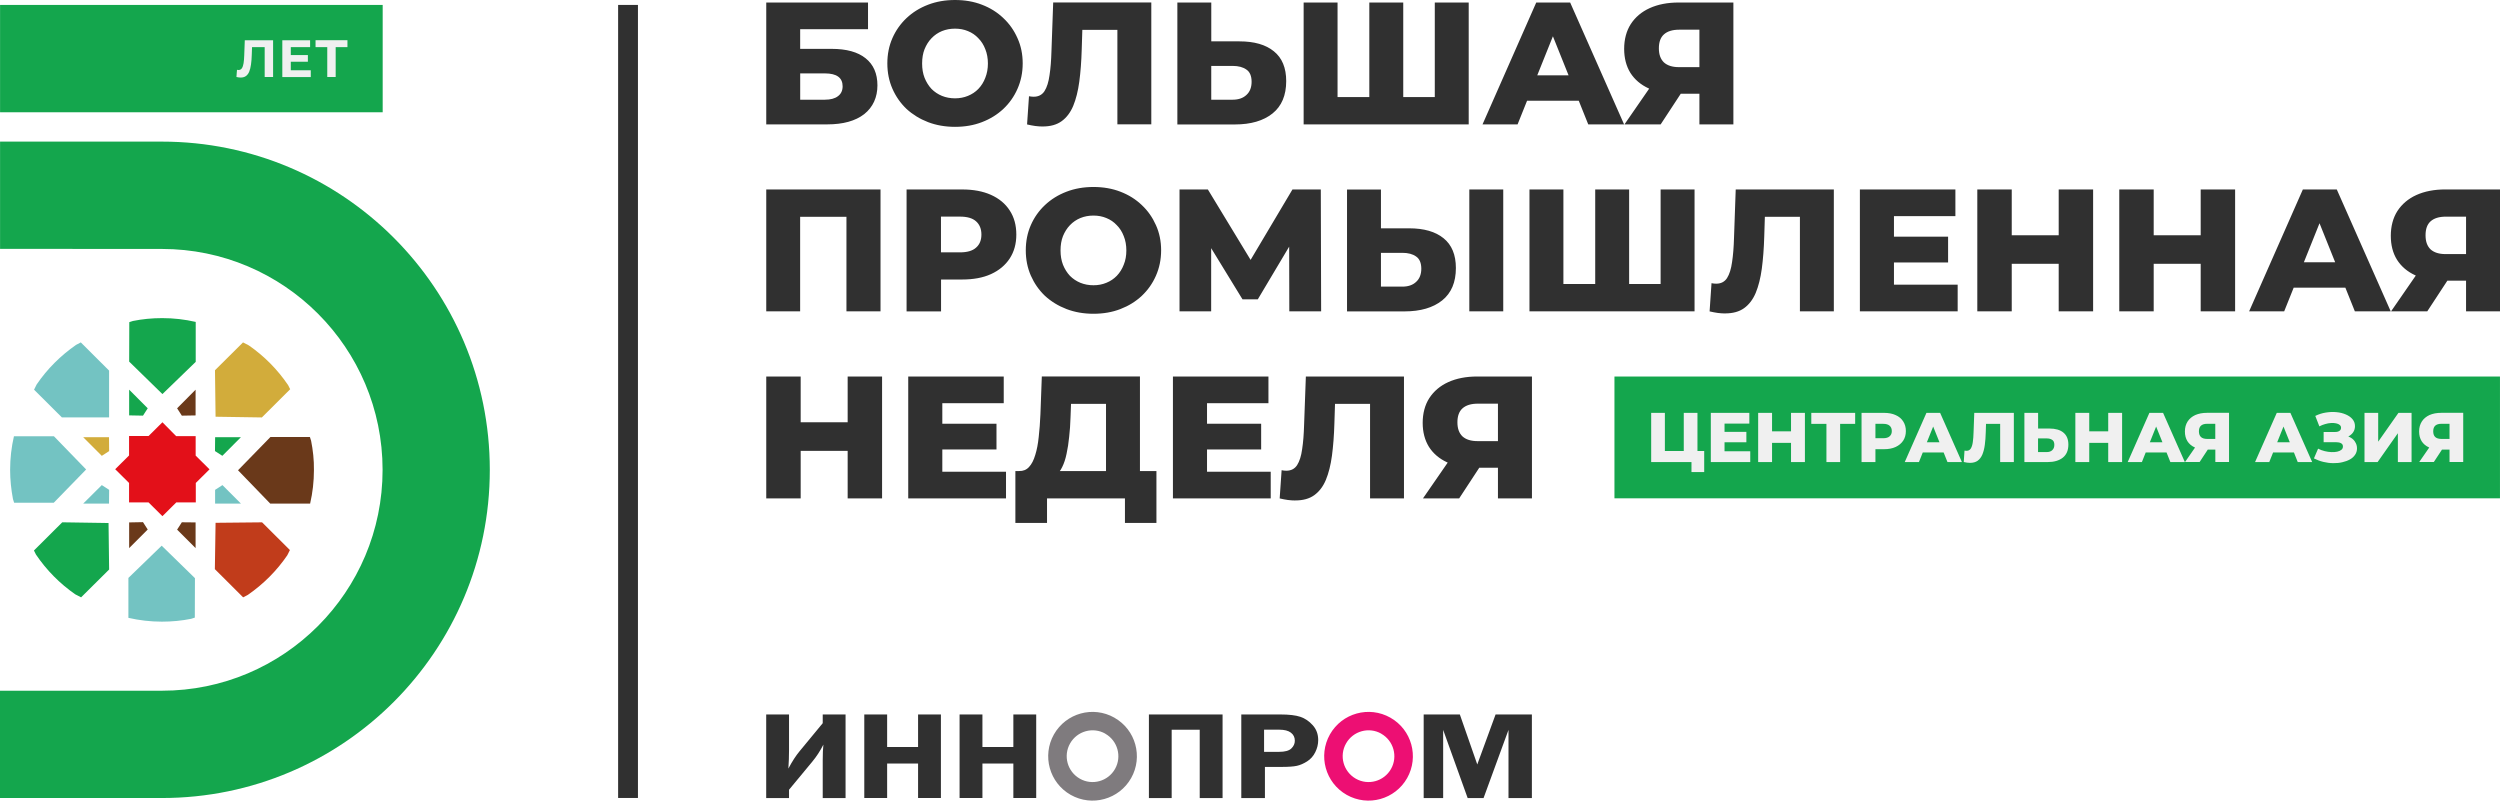 <svg width="178" height="57" viewBox="0 0 178 57" fill="none" xmlns="http://www.w3.org/2000/svg">
<path d="M13.931 34.396L14.918 33.417L13.931 32.439V31.053H12.542L11.565 30.065L10.578 31.044H9.189V32.429L8.202 33.408L9.189 34.386V35.772H10.578L11.565 36.751L12.551 35.772H13.941V34.396H13.931Z" fill="#E31019"/>
<path d="M7.762 31.13H5.925L7.248 32.456L7.771 32.118L7.762 31.13ZM15.307 26.362L15.349 29.671L18.645 29.722L20.66 27.714L20.517 27.427C19.766 26.315 18.813 25.352 17.715 24.592L17.303 24.379L15.306 26.362H15.307Z" fill="#D2AC3B"/>
<path d="M9.195 25.745L11.565 28.059L13.935 25.764V22.919H13.926C13.158 22.742 12.365 22.65 11.55 22.65C10.833 22.65 10.132 22.718 9.466 22.853L9.206 22.936L9.197 25.745H9.193H9.195ZM9.195 29.575V27.744L10.518 29.07L10.181 29.594L9.195 29.575ZM15.317 31.128H17.154L15.831 32.454L15.307 32.116L15.317 31.128ZM7.77 40.548L7.728 37.239L4.432 37.188L2.417 39.196L2.56 39.483C3.311 40.595 4.264 41.559 5.362 42.318L5.774 42.531L7.771 40.548H7.77Z" fill="#14A64D"/>
<path d="M15.317 35.855H17.154L15.838 34.539L15.315 34.877V35.855H15.317ZM7.762 35.855H5.925L7.248 34.539L7.771 34.877L7.762 35.855ZM4.405 29.72H7.768V26.387L5.753 24.379L5.416 24.556C4.319 25.316 3.36 26.27 2.609 27.375L2.425 27.746L4.407 29.72H4.405ZM3.824 35.799L6.133 33.427L3.84 31.062H0.99V31.072C0.813 31.841 0.721 32.642 0.721 33.451C0.721 34.17 0.796 34.86 0.924 35.537L1.007 35.797H3.824V35.8V35.799ZM13.882 41.166L11.512 38.853L9.142 41.148V43.993H9.151C9.919 44.168 10.712 44.262 11.527 44.262C12.245 44.262 12.945 44.194 13.611 44.059L13.871 43.974L13.88 41.161L13.884 41.165L13.882 41.166Z" fill="#73C3C2"/>
<path d="M18.664 37.19L15.349 37.224L15.298 40.523L17.312 42.531L17.649 42.354C18.747 41.594 19.705 40.64 20.456 39.535L20.641 39.164L18.659 37.19H18.662H18.664Z" fill="#C13C1B"/>
<path d="M13.926 29.577V27.746L12.61 29.071L12.947 29.595L13.924 29.578L13.926 29.577ZM9.195 37.196V39.026L10.518 37.701L10.181 37.177L9.195 37.196ZM13.926 37.196V39.026L12.61 37.71L12.947 37.186L13.924 37.196H13.926ZM22.147 31.373L22.064 31.113H19.257L16.947 33.483L19.24 35.855H22.083V35.846C22.26 35.076 22.352 34.285 22.352 33.474C22.362 32.748 22.283 32.047 22.149 31.373H22.147Z" fill="#6A391A"/>
<path d="M45.422 0.351H44.01V56.815H45.422V0.351Z" fill="#303030"/>
<path d="M27.245 0.351H0.004V7.992H27.247V0.351H27.245ZM34.874 33.449C34.874 46.355 24.423 56.817 11.533 56.819H0V49.179H11.533C20.21 49.179 27.24 42.135 27.24 33.453C27.24 24.77 20.206 17.725 11.525 17.725L0.004 17.719V10.083H11.525C24.419 10.083 34.872 20.543 34.874 33.449Z" fill="#14A64D"/>
<path d="M22.467 2.864V3.358H23.301V5.484H23.9V3.358H24.738V2.864H22.469H22.467ZM22.127 5V5.488H20.101V2.868H22.079V3.356H20.705V3.923H21.921V4.397H20.705V5.004H22.13H22.127V5ZM19.444 2.864V5.484H18.845V3.358H17.945L17.926 3.905C17.917 4.163 17.902 4.389 17.872 4.589C17.845 4.789 17.802 4.957 17.746 5.098C17.689 5.239 17.608 5.343 17.51 5.415C17.412 5.486 17.286 5.522 17.134 5.522C17.089 5.522 17.042 5.52 16.993 5.511C16.945 5.505 16.895 5.492 16.834 5.481L16.874 4.97C16.91 4.979 16.945 4.985 16.981 4.985C17.083 4.985 17.164 4.943 17.22 4.862C17.277 4.776 17.318 4.655 17.343 4.5C17.367 4.342 17.384 4.153 17.39 3.929L17.429 2.868H19.442V2.864H19.444Z" fill="#F0F0F0"/>
<path d="M56.179 56.231V56.821H54.553V50.87H56.179V53.404C56.179 53.842 56.164 54.279 56.132 54.724C56.401 54.215 56.665 53.808 56.921 53.499L58.578 51.491V50.872H60.204V56.823H58.578V54.127C58.578 53.674 58.593 53.305 58.625 53.016C58.401 53.461 58.135 53.868 57.83 54.236L56.177 56.231H56.179ZM65.367 50.869V53.188H63.164V50.869H61.537V56.819H63.164V54.366H65.367V56.819H66.993V50.869H65.367ZM72.151 50.869V53.188H69.949V50.869H68.322V56.819H69.949V54.366H72.151V56.819H73.778V50.869H72.151ZM81.796 56.821H83.423V51.956H85.42V56.821H87.047V50.87H81.802V56.821H81.8H81.796ZM90.059 54.605H91.222C91.725 54.605 92.096 54.579 92.331 54.528C92.567 54.477 92.813 54.37 93.064 54.212C93.318 54.053 93.512 53.831 93.649 53.553C93.787 53.274 93.856 52.988 93.856 52.696C93.856 52.277 93.728 51.925 93.468 51.636C93.21 51.349 92.915 51.148 92.587 51.038C92.258 50.927 91.784 50.87 91.162 50.87H88.38V56.821H90.063V54.607L90.059 54.605ZM90.002 51.953H91.074C91.45 51.953 91.729 52.023 91.913 52.166C92.098 52.307 92.192 52.498 92.192 52.741C92.192 52.948 92.109 53.133 91.944 53.291C91.78 53.45 91.49 53.531 91.079 53.531H90.002V51.955V51.953ZM104.497 56.821H105.63L107.405 51.968V56.821H109.07V50.87H106.485L105.182 54.43L103.941 50.87H101.366V56.821H102.753V51.968L104.497 56.821Z" fill="#303030"/>
<path d="M79.343 51.097C77.824 50.239 75.904 50.771 75.041 52.288C74.183 53.806 74.716 55.735 76.235 56.595C77.754 57.453 79.678 56.917 80.537 55.401C81.395 53.883 80.862 51.956 79.343 51.099V51.097ZM78.694 52.239C79.579 52.741 79.889 53.866 79.39 54.749C78.891 55.631 77.767 55.946 76.886 55.443C75.998 54.939 75.687 53.817 76.19 52.933C76.692 52.049 77.816 51.736 78.698 52.236" fill="#7F7B7E"/>
<path d="M98.994 51.097C97.475 50.239 95.554 50.771 94.692 52.288C93.834 53.806 94.366 55.735 95.886 56.595C97.405 57.453 99.329 56.917 100.187 55.401C101.046 53.883 100.513 51.956 98.996 51.099L98.994 51.097ZM98.344 52.239C99.229 52.741 99.54 53.866 99.041 54.749C98.542 55.631 97.418 55.946 96.535 55.443C95.648 54.939 95.336 53.817 95.839 52.933C96.341 52.047 97.465 51.736 98.346 52.236" fill="#ED0F73"/>
<path d="M54.557 8.858V0.181H61.803V2.078H56.972V3.479H59.214C60.272 3.479 61.076 3.703 61.63 4.148C62.191 4.593 62.473 5.24 62.473 6.08C62.473 6.921 62.159 7.63 61.532 8.126C60.903 8.614 60.026 8.856 58.892 8.856H54.559L54.557 8.858ZM56.972 7.099H58.73C59.133 7.099 59.444 7.016 59.66 6.85C59.884 6.686 59.995 6.45 59.995 6.145C59.995 5.534 59.574 5.226 58.732 5.226H56.974V7.1L56.972 7.099ZM67.997 9.031C67.304 9.031 66.664 8.92 66.078 8.696C65.493 8.471 64.981 8.156 64.542 7.753C64.111 7.34 63.778 6.861 63.539 6.314C63.3 5.769 63.179 5.168 63.179 4.516C63.179 3.863 63.298 3.266 63.539 2.717C63.778 2.172 64.113 1.697 64.542 1.29C64.979 0.877 65.493 0.56 66.078 0.336C66.664 0.111 67.304 0 67.997 0C68.689 0 69.339 0.111 69.915 0.336C70.501 0.56 71.009 0.877 71.44 1.29C71.871 1.693 72.204 2.17 72.445 2.717C72.694 3.262 72.816 3.863 72.816 4.516C72.816 5.168 72.69 5.773 72.445 6.326C72.206 6.87 71.871 7.346 71.44 7.753C71.009 8.156 70.504 8.471 69.915 8.696C69.337 8.92 68.699 9.031 67.997 9.031ZM67.997 7.001C68.326 7.001 68.633 6.944 68.915 6.827C69.205 6.71 69.45 6.546 69.659 6.331C69.874 6.107 70.039 5.843 70.154 5.537C70.276 5.232 70.339 4.895 70.339 4.521C70.339 4.148 70.276 3.803 70.154 3.503C70.037 3.198 69.874 2.937 69.659 2.723C69.452 2.498 69.205 2.33 68.915 2.213C68.635 2.097 68.33 2.04 67.997 2.04C67.663 2.04 67.356 2.097 67.067 2.213C66.786 2.33 66.538 2.498 66.323 2.723C66.116 2.937 65.952 3.198 65.828 3.503C65.711 3.799 65.655 4.14 65.655 4.521C65.655 4.902 65.711 5.234 65.828 5.537C65.95 5.843 66.118 6.109 66.323 6.331C66.538 6.546 66.786 6.712 67.067 6.827C67.356 6.944 67.665 7.001 67.997 7.001ZM74.243 9.007C74.079 9.007 73.899 8.995 73.71 8.971C73.528 8.946 73.334 8.909 73.127 8.86L73.264 6.852C73.381 6.876 73.492 6.887 73.599 6.887C73.936 6.887 74.194 6.755 74.367 6.49C74.541 6.218 74.661 5.837 74.727 5.349C74.802 4.861 74.846 4.289 74.864 3.637L74.987 0.177H81.973V8.854H79.558V1.582L80.091 2.127H76.585L77.08 1.555L77.018 3.539C76.994 4.382 76.935 5.143 76.845 5.818C76.755 6.488 76.61 7.063 76.412 7.542C76.214 8.011 75.938 8.377 75.582 8.633C75.235 8.882 74.789 9.005 74.243 9.005H74.247L74.243 9.007ZM88.248 2.945C89.306 2.945 90.123 3.181 90.699 3.652C91.285 4.122 91.578 4.83 91.578 5.773C91.578 6.789 91.253 7.559 90.601 8.081C89.95 8.601 89.056 8.861 87.926 8.861H83.828V0.181H86.243V2.945H88.248ZM87.766 7.099C88.178 7.099 88.504 6.987 88.743 6.763C88.992 6.539 89.114 6.224 89.114 5.82C89.114 5.417 88.992 5.117 88.743 4.953C88.504 4.78 88.178 4.693 87.766 4.693H86.241V7.099H87.766ZM98.028 6.914L97.495 7.459V0.181H99.911V7.457L99.355 6.912H102.712L102.157 7.457V0.181H104.572V8.858H92.819V0.181H95.234V7.457L94.702 6.912H98.034H98.028V6.914ZM105.555 8.858L109.38 0.181H111.796L115.636 8.858H113.084L110.084 1.38H111.05L108.051 8.858H105.549H105.551H105.555ZM107.646 7.174L108.277 5.364H112.513L113.144 7.174H107.645H107.648H107.646ZM120.998 8.858V6.167L121.582 6.676H119.39C118.613 6.676 117.946 6.548 117.385 6.294C116.824 6.035 116.389 5.668 116.084 5.189C115.789 4.71 115.64 4.138 115.64 3.477C115.64 2.815 115.796 2.206 116.109 1.718C116.431 1.222 116.879 0.841 117.461 0.577C118.046 0.313 118.731 0.179 119.516 0.179H123.417V8.856H120.998V8.858ZM115.661 8.858L117.828 5.722H120.294L118.238 8.858H115.661ZM120.998 5.387V1.506L121.582 2.114H119.563C119.085 2.114 118.72 2.225 118.472 2.449C118.232 2.664 118.112 2.994 118.112 3.439C118.112 3.884 118.231 4.21 118.472 4.444C118.72 4.668 119.076 4.78 119.535 4.78H121.58L120.996 5.387H120.998ZM54.557 22.167V13.49H62.693V22.167H60.267V14.891L60.811 15.436H56.437L56.97 14.891V22.167H54.555H54.559H54.557ZM64.548 22.167V13.49H68.511C69.303 13.49 69.985 13.618 70.555 13.873C71.131 14.131 71.581 14.501 71.894 14.989C72.208 15.468 72.362 16.039 72.362 16.701C72.362 17.363 72.206 17.919 71.894 18.402C71.579 18.881 71.135 19.254 70.555 19.518C69.985 19.776 69.305 19.901 68.511 19.901H65.911L67.003 18.835V22.171H64.551L64.548 22.167ZM66.997 19.096L65.905 17.968H68.356C68.866 17.968 69.247 17.857 69.495 17.632C69.751 17.408 69.877 17.101 69.877 16.701C69.877 16.301 69.749 15.983 69.495 15.758C69.247 15.534 68.866 15.423 68.356 15.423H65.905L66.997 14.295V19.094V19.096ZM77.854 22.34C77.161 22.34 76.521 22.229 75.936 22.005C75.35 21.78 74.838 21.465 74.399 21.062C73.968 20.649 73.637 20.17 73.396 19.623C73.157 19.079 73.036 18.477 73.036 17.825C73.036 17.172 73.155 16.575 73.396 16.026C73.635 15.481 73.97 15.006 74.399 14.603C74.836 14.19 75.35 13.873 75.936 13.649C76.521 13.424 77.161 13.313 77.854 13.313C78.547 13.313 79.196 13.424 79.772 13.649C80.358 13.873 80.866 14.19 81.297 14.603C81.728 15.006 82.06 15.483 82.301 16.026C82.549 16.571 82.672 17.172 82.672 17.825C82.672 18.477 82.546 19.082 82.301 19.635C82.062 20.18 81.727 20.655 81.297 21.062C80.866 21.465 80.36 21.78 79.772 22.005C79.196 22.229 78.556 22.34 77.854 22.34ZM77.854 20.31C78.185 20.31 78.49 20.253 78.771 20.136C79.061 20.019 79.305 19.855 79.514 19.64C79.729 19.416 79.895 19.152 80.011 18.847C80.138 18.541 80.196 18.204 80.196 17.83C80.196 17.457 80.134 17.112 80.011 16.812C79.895 16.507 79.731 16.247 79.514 16.032C79.307 15.807 79.061 15.64 78.771 15.523C78.49 15.406 78.185 15.349 77.854 15.349C77.523 15.349 77.214 15.406 76.924 15.523C76.644 15.64 76.395 15.807 76.18 16.032C75.973 16.247 75.809 16.507 75.683 16.812C75.567 17.108 75.51 17.45 75.51 17.83C75.51 18.211 75.567 18.543 75.683 18.847C75.806 19.152 75.973 19.418 76.18 19.64C76.395 19.855 76.644 20.021 76.924 20.136C77.214 20.253 77.523 20.31 77.854 20.31ZM83.982 22.167V13.49H86L89.581 19.39H88.517L92.023 13.49H94.041L94.065 22.167H91.799L91.787 16.922H92.169L89.556 21.311H88.465L85.778 16.922H86.235V22.167H83.982ZM100.329 16.256C101.387 16.256 102.202 16.492 102.78 16.961C103.365 17.431 103.659 18.14 103.659 19.082C103.659 20.101 103.333 20.868 102.682 21.39C102.031 21.91 101.136 22.171 100.007 22.171H95.908V13.494H98.324V16.258H100.329V16.256ZM99.849 20.408C100.261 20.408 100.587 20.297 100.826 20.072C101.074 19.848 101.197 19.533 101.197 19.13C101.197 18.726 101.071 18.426 100.826 18.262C100.587 18.089 100.261 18.002 99.849 18.002H98.324V20.408H99.849ZM104.615 22.167V13.49H107.031V22.167H104.615ZM114.111 20.223L113.579 20.768V13.492H115.994V20.768L115.439 20.223H118.795L118.236 20.768V13.492H120.652V22.169H108.898V13.492H111.314V20.768L110.781 20.223H114.113H114.11H114.111ZM122.839 22.318C122.675 22.318 122.495 22.306 122.306 22.282C122.124 22.257 121.93 22.22 121.723 22.171L121.86 20.163C121.977 20.187 122.088 20.198 122.195 20.198C122.532 20.198 122.79 20.067 122.964 19.801C123.137 19.529 123.257 19.148 123.323 18.66C123.398 18.172 123.442 17.6 123.461 16.948L123.583 13.49H130.569V22.167H128.154V14.891L128.687 15.436H125.181L125.676 14.865L125.614 16.848C125.59 17.691 125.53 18.453 125.441 19.128C125.351 19.797 125.206 20.372 125.008 20.851C124.81 21.32 124.534 21.686 124.178 21.942C123.831 22.191 123.385 22.314 122.839 22.314H122.841L122.839 22.318ZM134.677 16.852H138.704V18.686H134.677V16.852ZM134.85 20.27H139.386V22.167H132.424V13.49H139.224V15.387H134.85V20.272V20.27ZM146.579 13.492H149.03V22.169H146.579V13.492ZM143.236 22.167H140.784V13.49H143.236V22.167ZM146.752 18.784H143.061V16.75H146.752V18.784ZM156.689 13.492H159.14V22.169H156.689V13.492ZM153.343 22.167H150.892V13.49H153.343V22.167ZM156.862 18.784H153.17V16.75H156.862V18.784ZM160.138 22.167L163.963 13.49H166.379L170.219 22.167H167.666L164.667 14.691H165.633L162.634 22.167H160.132H160.136H160.138ZM162.231 20.483L162.862 18.673H167.098L167.728 20.483H162.229H162.231ZM175.583 22.167V19.476L176.166 19.985H173.975C173.197 19.985 172.531 19.857 171.97 19.603C171.407 19.344 170.974 18.977 170.669 18.498C170.37 18.019 170.225 17.448 170.225 16.786C170.225 16.124 170.381 15.515 170.694 15.027C171.017 14.531 171.465 14.15 172.045 13.886C172.631 13.622 173.316 13.488 174.101 13.488H178.002V22.165H175.585L175.583 22.167ZM170.244 22.167L172.411 19.031H174.877L172.821 22.167H170.246H170.244ZM175.583 18.698V14.818L176.166 15.425H174.148C173.67 15.425 173.305 15.536 173.056 15.76C172.817 15.975 172.699 16.305 172.699 16.75C172.699 17.195 172.817 17.521 173.056 17.755C173.305 17.979 173.661 18.091 174.12 18.091H176.165L175.581 18.698H175.583ZM60.353 26.809H62.804V35.486H60.353V26.809ZM57.008 35.486H54.557V26.809H57.008V35.486ZM60.526 32.101H56.834V30.067H60.526V32.101ZM66.924 30.169H70.95V32.003H66.924V30.169ZM67.097 33.589H71.628V35.486H64.666V26.809H71.466V28.706H67.093V33.591L67.097 33.587V33.589ZM78.748 34.42V28.753H76.257L76.222 29.695C76.207 30.201 76.175 30.67 76.124 31.108C76.082 31.545 76.019 31.945 75.939 32.31C75.864 32.676 75.762 32.987 75.629 33.253C75.506 33.511 75.35 33.708 75.171 33.849L72.558 33.538C72.848 33.547 73.082 33.451 73.264 33.253C73.456 33.048 73.601 32.763 73.709 32.397C73.825 32.031 73.906 31.605 73.957 31.108C74.013 30.612 74.055 30.069 74.079 29.482L74.177 26.805H81.164V34.416H78.748V34.42ZM72.295 37.235V33.54H82.338V37.235H80.096V35.487H74.548V37.235H72.295ZM85.767 30.169H89.794V32.003H85.767V30.169ZM85.94 33.589H90.475V35.486H83.513V26.809H90.313V28.706H85.94V33.591V33.587V33.589ZM92.23 35.634C92.066 35.634 91.885 35.623 91.697 35.599C91.514 35.574 91.32 35.536 91.113 35.487L91.251 33.479C91.368 33.504 91.478 33.515 91.586 33.515C91.923 33.515 92.181 33.383 92.354 33.117C92.527 32.846 92.648 32.465 92.713 31.977C92.789 31.488 92.832 30.917 92.851 30.265L92.977 26.807H99.963V35.484H97.548V28.208L98.081 28.753H94.576L95.071 28.181L95.008 30.165C94.984 31.008 94.924 31.767 94.835 32.444C94.745 33.114 94.6 33.689 94.402 34.168C94.205 34.637 93.928 35.003 93.572 35.259C93.226 35.508 92.779 35.631 92.234 35.631L92.23 35.634ZM106.654 35.486V32.795L107.238 33.304H105.047C104.269 33.304 103.603 33.176 103.042 32.921C102.481 32.663 102.046 32.295 101.741 31.817C101.445 31.338 101.295 30.766 101.295 30.105C101.295 29.443 101.451 28.834 101.767 28.345C102.091 27.849 102.539 27.469 103.119 27.205C103.704 26.941 104.39 26.807 105.175 26.807H109.075V35.484H106.654V35.486ZM101.315 35.486L103.482 32.35H105.948L103.893 35.486H101.315ZM106.654 32.014V28.134L107.238 28.741H105.22C104.742 28.741 104.376 28.853 104.128 29.077C103.889 29.292 103.768 29.622 103.768 30.067C103.768 30.512 103.887 30.838 104.128 31.072C104.376 31.296 104.732 31.407 105.192 31.407H107.236L106.652 32.014H106.654Z" fill="#303030"/>
<path d="M177.998 26.809H114.949V35.48H177.998V26.809Z" fill="#14A64D"/>
<path d="M128.965 29.394V30.18H130.042V32.897H131.017V30.18H132.087V29.394H128.967H128.965ZM140.568 29.394L140.517 30.791C140.511 31.055 140.491 31.285 140.463 31.481C140.436 31.679 140.387 31.832 140.316 31.941C140.248 32.048 140.142 32.099 140.009 32.099C139.964 32.099 139.918 32.094 139.873 32.084L139.819 32.895C139.902 32.916 139.981 32.931 140.052 32.94C140.129 32.95 140.201 32.955 140.267 32.955C140.487 32.955 140.668 32.904 140.807 32.806C140.95 32.701 141.061 32.556 141.142 32.367C141.223 32.173 141.283 31.943 141.319 31.673C141.355 31.4 141.379 31.093 141.387 30.751L141.404 30.18H142.411V32.897H143.386V29.394H140.564H140.568ZM146.911 30.797C146.677 30.606 146.349 30.512 145.922 30.512H145.113V29.396H144.137V32.899H145.794C146.252 32.899 146.609 32.793 146.873 32.584C147.136 32.375 147.268 32.064 147.268 31.654C147.268 31.274 147.148 30.991 146.912 30.799V30.795L146.911 30.797ZM146.12 32.054C146.024 32.145 145.89 32.188 145.724 32.188H145.109V31.215H145.724C145.892 31.215 146.024 31.251 146.12 31.321C146.221 31.387 146.269 31.504 146.269 31.671C146.269 31.839 146.218 31.962 146.12 32.052V32.056V32.054ZM167.67 31.438C167.578 31.296 167.442 31.187 167.269 31.108C167.245 31.096 167.222 31.087 167.198 31.078C167.341 31.006 167.454 30.908 167.54 30.785C167.631 30.657 167.674 30.506 167.674 30.34C167.674 30.148 167.614 29.984 167.495 29.844C167.378 29.703 167.22 29.594 167.021 29.509C166.819 29.422 166.599 29.367 166.35 29.345C166.102 29.32 165.852 29.334 165.592 29.375C165.332 29.416 165.083 29.497 164.848 29.614L165.138 30.357C165.272 30.289 165.411 30.231 165.554 30.193C165.697 30.152 165.835 30.125 165.97 30.118C166.104 30.112 166.224 30.118 166.33 30.142C166.437 30.163 166.52 30.199 166.586 30.254C166.648 30.305 166.682 30.372 166.682 30.461C166.682 30.55 166.646 30.623 166.571 30.676C166.495 30.731 166.394 30.757 166.26 30.757H165.443V31.485H166.339C166.482 31.485 166.597 31.509 166.684 31.56C166.774 31.607 166.817 31.683 166.817 31.79C166.817 31.886 166.782 31.967 166.706 32.026C166.635 32.086 166.533 32.132 166.407 32.16C166.285 32.186 166.143 32.196 165.991 32.19C165.838 32.184 165.68 32.16 165.516 32.12C165.353 32.081 165.196 32.022 165.048 31.945L164.752 32.639C164.971 32.75 165.196 32.833 165.43 32.889C165.665 32.946 165.899 32.976 166.13 32.976C166.36 32.98 166.575 32.959 166.776 32.91C166.979 32.865 167.158 32.799 167.318 32.71C167.476 32.62 167.597 32.51 167.683 32.379C167.774 32.246 167.819 32.094 167.819 31.924C167.819 31.745 167.77 31.587 167.672 31.449V31.443L167.67 31.438ZM170.771 29.394L169.327 31.449V29.394H168.352V32.897H169.287L170.728 30.846V32.897H171.703V29.394H170.771ZM173.808 29.394C173.491 29.394 173.213 29.448 172.977 29.552C172.744 29.66 172.561 29.812 172.433 30.012C172.307 30.21 172.241 30.446 172.241 30.721C172.241 30.996 172.301 31.217 172.42 31.413C172.542 31.607 172.719 31.754 172.947 31.858C172.953 31.858 172.958 31.864 172.962 31.864L172.251 32.893H173.29L173.868 32.013H174.406V32.893H175.381V29.39H173.806L173.809 29.394H173.808ZM174.408 31.251H173.819C173.634 31.251 173.489 31.206 173.388 31.117C173.292 31.025 173.245 30.891 173.245 30.71C173.245 30.529 173.294 30.395 173.388 30.308C173.489 30.218 173.636 30.174 173.826 30.174H174.406V31.251H174.408ZM163.082 29.394H162.107L160.561 32.897H161.572L161.845 32.214H163.327L163.598 32.897H164.626L163.075 29.394H163.08H163.082ZM162.137 31.488L162.585 30.37L163.033 31.488H162.133H162.137ZM157.131 29.394C156.815 29.394 156.54 29.448 156.301 29.552C156.068 29.66 155.885 29.812 155.757 30.012C155.631 30.21 155.565 30.446 155.565 30.721C155.565 30.996 155.625 31.217 155.744 31.413C155.866 31.607 156.043 31.754 156.269 31.858C156.275 31.858 156.28 31.864 156.288 31.864L155.576 32.893H156.615L157.193 32.013H157.732V32.893H158.707V29.39H157.131V29.394ZM157.141 31.251C156.952 31.251 156.811 31.206 156.71 31.117C156.612 31.025 156.563 30.891 156.563 30.71C156.563 30.529 156.612 30.395 156.71 30.308C156.807 30.218 156.958 30.174 157.148 30.174H157.728V31.251H157.139H157.141ZM154.014 29.394H153.038L151.493 32.897H152.504L152.775 32.214H154.257L154.529 32.897H155.561L154.01 29.394H154.012H154.014ZM153.069 31.488L153.517 30.37L153.965 31.488H153.065H153.067H153.069ZM151.094 29.394V32.897H150.105V31.53H148.754V32.897H147.765V29.394H148.754V30.71H150.105V29.394H151.094ZM138.139 29.394H137.164L135.619 32.897H136.63L136.901 32.214H138.386L138.659 32.897H139.687L138.136 29.394H138.139ZM137.194 31.488L137.642 30.37L138.09 31.488H137.191H137.192H137.194ZM135.506 30.001C135.379 29.803 135.201 29.654 134.965 29.552C134.736 29.447 134.461 29.396 134.141 29.396H132.542V32.899H133.531V31.983H134.141C134.461 31.983 134.736 31.932 134.965 31.826C135.199 31.719 135.378 31.568 135.506 31.377C135.632 31.183 135.698 30.955 135.698 30.693C135.698 30.431 135.636 30.197 135.506 30.001ZM134.54 31.066C134.442 31.157 134.286 31.202 134.08 31.202H133.531V30.176H134.08C134.288 30.176 134.438 30.221 134.54 30.31C134.645 30.401 134.696 30.525 134.696 30.691C134.696 30.857 134.645 30.976 134.54 31.064V31.066ZM128.51 29.394V32.897H127.521V31.53H126.17V32.897H125.181V29.394H126.17V30.71H127.521V29.394H128.51ZM124.618 32.132V32.897H121.81V29.394H124.553V30.159H122.787V30.75H124.342V31.49H122.787V32.132H124.618ZM121.339 32.111V33.611H120.433V32.897H117.564V29.394H118.539V32.111H119.884V29.394H120.859V32.111H121.341H121.339Z" fill="#F0F0F0"/>
</svg>
